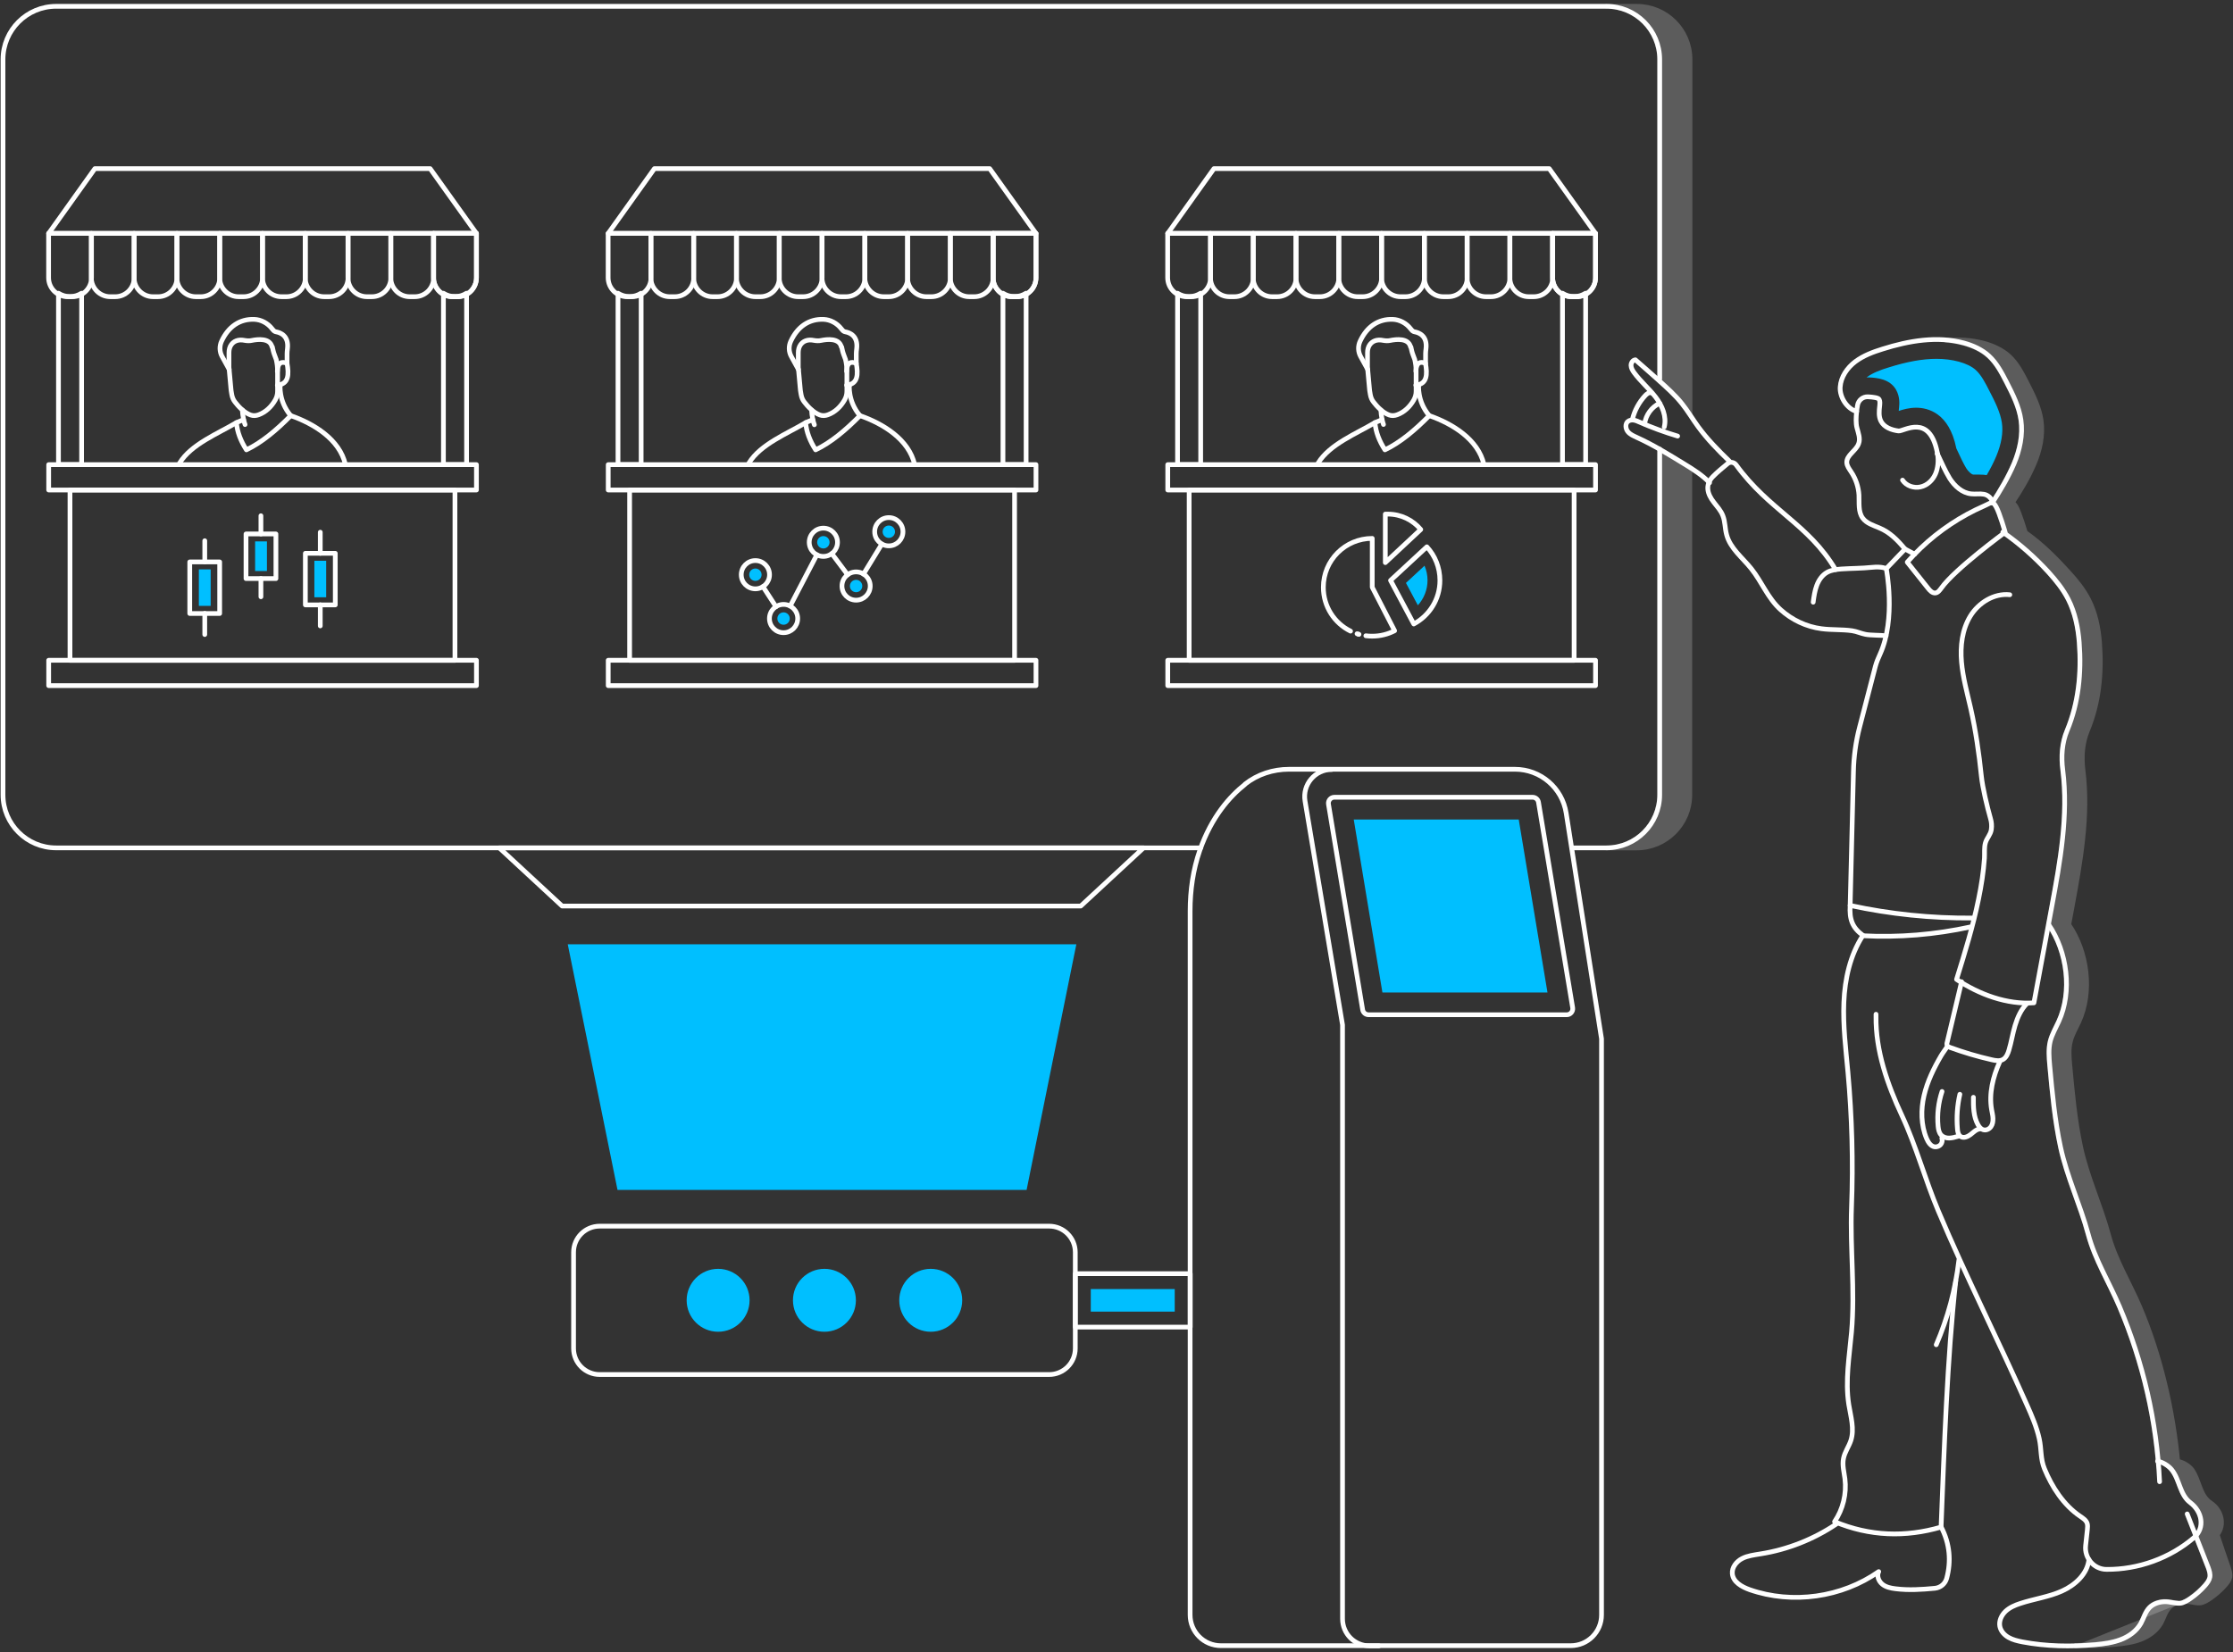 <svg xmlns="http://www.w3.org/2000/svg" width="354" height="262" viewBox="0 0 354 262" fill="none"><rect x="0" y="0" width="354" height="262" fill="#333333" stroke="none"/><g opacity="0.2"><path d="M353.492 250.058C353.416 250.549 353.093 250.963 352.756 251.347C352.08 252.115 351.313 252.805 350.468 253.389C349.993 253.726 349.333 254.141 348.734 254.187C347.967 254.233 347.199 253.926 346.401 253.926C346.723 253.772 347.03 253.558 347.276 253.389C348.12 252.805 348.887 252.115 349.563 251.347C349.901 250.963 350.223 250.549 350.3 250.058C350.376 249.551 350.223 249.029 350.054 248.538L348.105 243.565C349.563 242.015 349.026 239.605 347.23 238.27C345.572 237.026 345.557 234.632 344.298 233.051C343.807 232.422 342.917 231.854 342.134 231.715C341.397 223.273 339.31 214.985 336.009 207.203C334.352 203.304 332.126 199.804 331.052 195.737C329.793 191.055 327.705 186.696 326.662 181.907C325.741 177.625 325.342 173.281 324.943 168.921C324.835 167.663 324.712 166.389 325.019 165.161C325.296 164.04 325.894 163.043 326.37 161.999C328.55 157.225 327.736 150.932 324.774 146.604C324.943 145.667 325.127 144.731 325.296 143.795C326.616 136.642 327.951 129.259 327.03 122.121C326.754 120.003 326.907 117.808 327.721 115.859C329.532 111.484 330.023 106.711 329.655 101.922C329.471 99.558 328.979 97.179 327.92 95.076C327.107 93.48 325.956 92.067 324.743 90.732C322.64 88.43 320.292 86.342 317.728 84.546C317.836 84.485 317.882 84.439 317.882 84.439C317.882 84.439 316.992 81.323 316.408 80.356C316.178 79.957 316.025 79.788 315.84 79.757C317.145 77.793 318.342 75.736 319.263 73.572C320.184 71.392 320.722 68.998 320.384 66.649C320.077 64.516 319.079 62.551 318.081 60.617C317.314 59.128 316.531 57.608 315.288 56.472C314.167 55.444 312.755 54.83 311.297 54.431C310.391 54.185 309.455 54.032 308.534 53.971C310.545 53.802 312.54 53.909 314.49 54.431C315.948 54.83 317.36 55.459 318.481 56.472C319.724 57.608 320.507 59.143 321.274 60.617C322.256 62.551 323.269 64.516 323.576 66.649C323.914 68.998 323.392 71.392 322.456 73.572C321.535 75.751 320.292 77.808 318.972 79.788C319.187 79.803 319.371 79.957 319.601 80.356C320.169 81.323 321.075 84.439 321.075 84.439C323.684 86.281 325.787 88.384 327.936 90.748C329.148 92.067 330.299 93.495 331.113 95.091C332.187 97.194 332.663 99.573 332.847 101.937C333.216 106.741 332.74 111.515 330.913 115.874C330.1 117.839 329.962 120.019 330.223 122.137C331.128 129.29 329.808 136.673 328.488 143.81C328.319 144.746 328.135 145.683 327.966 146.619C330.929 150.947 331.742 157.241 329.563 162.014C329.087 163.058 328.473 164.056 328.212 165.176C327.905 166.404 328.028 167.678 328.135 168.937C328.534 173.296 328.933 177.64 329.854 181.922C330.898 186.711 332.986 191.086 334.244 195.752C335.334 199.82 337.544 203.335 339.202 207.218C342.471 214.893 344.528 223.718 345.28 232.191L345.25 231.731C346.048 231.854 347.015 232.422 347.506 233.082C348.688 234.77 348.703 237.149 350.438 238.3C352.218 239.482 352.74 241.815 351.497 243.366C352.065 245.1 352.663 246.835 353.262 248.569C353.416 249.06 353.584 249.567 353.508 250.089L353.492 250.058Z" fill="white" stroke="white" stroke-width="0.75" stroke-linecap="round" stroke-linejoin="round"></path><path d="M315.841 79.727C315.841 79.727 315.825 79.742 315.825 79.757V79.727H315.841Z" fill="white" stroke="white" stroke-width="0.75" stroke-linecap="round" stroke-linejoin="round"></path><path d="M345.097 254.156C344.636 254.31 344.237 254.555 343.899 254.908C343.239 255.599 343.024 256.566 342.564 257.395C341.873 258.607 340.661 259.452 339.371 259.958C338.067 260.449 336.67 260.633 335.288 260.756C333.201 260.94 331.098 261.017 329.026 260.925C330.054 260.91 331.083 260.848 332.111 260.756C333.493 260.633 334.889 260.449 336.194 259.958C337.483 259.452 338.696 258.607 339.387 257.395C339.847 256.566 340.077 255.599 340.722 254.908C341.321 254.279 342.211 253.987 343.071 253.941C343.761 253.911 344.437 254.125 345.112 254.171L345.097 254.156Z" fill="white" stroke="white" stroke-width="0.75" stroke-linecap="round" stroke-linejoin="round"></path><path d="M345.28 232.253C345.28 232.253 345.296 232.191 345.28 232.161C345.296 232.191 345.296 232.222 345.28 232.253Z" fill="white" stroke="white" stroke-width="0.75" stroke-linecap="round" stroke-linejoin="round"></path><path d="M350.944 241.907L351.42 243.181L351.482 243.335" fill="white"></path><path d="M350.944 241.907L351.42 243.181L351.482 243.335" stroke="white" stroke-width="0.75" stroke-linecap="round" stroke-linejoin="round"></path></g><g opacity="0.2"><path d="M267.889 74.124V126.035C267.889 130.686 264.113 134.462 259.462 134.462H254.673C259.324 134.462 263.1 130.701 263.1 126.035V71.254" fill="white"></path><path d="M267.889 74.124V126.035C267.889 130.686 264.113 134.462 259.462 134.462H254.673C259.324 134.462 263.1 130.701 263.1 126.035V71.254" stroke="white" stroke-width="0.75" stroke-linecap="round" stroke-linejoin="round"></path></g><g opacity="0.2"><path d="M263.116 60.478V9.427C263.116 4.776 259.355 1 254.704 1H259.493C264.144 1 267.92 4.761 267.92 9.427V65.575" fill="white"></path><path d="M263.116 60.478V9.427C263.116 4.776 259.355 1 254.704 1H259.493C264.144 1 267.92 4.761 267.92 9.427V65.575" stroke="white" stroke-width="0.75" stroke-linecap="round" stroke-linejoin="round"></path></g><path d="M190.344 134.447H8.9C4.25 134.447 0.474 130.671 0.474 126.02V9.427C0.474 4.776 4.25 1 8.9 1H254.689C259.34 1 263.115 4.776 263.115 9.427V60.079" stroke="white" stroke-width="0.75" stroke-linecap="round" stroke-linejoin="round"></path><path d="M263.116 71.223V126.02C263.116 130.671 259.34 134.447 254.689 134.447H249.163" stroke="white" stroke-width="0.75" stroke-linecap="round" stroke-linejoin="round"></path><path d="M75.531 37.009H7.718L15.04 26.741H68.195L75.531 37.009Z" stroke="white" stroke-width="0.75" stroke-linecap="round" stroke-linejoin="round"></path><path d="M7.718 37.009H14.503V44.039C14.503 45.697 13.152 47.048 11.494 47.048H10.712C9.054 47.048 7.703 45.697 7.703 44.039V37.009H7.718Z" stroke="white" stroke-width="0.75" stroke-linecap="round" stroke-linejoin="round"></path><path d="M14.488 37.009H21.272V44.039C21.272 45.697 19.921 47.048 18.263 47.048H17.481C15.823 47.048 14.472 45.697 14.472 44.039V37.009H14.488Z" stroke="white" stroke-width="0.75" stroke-linecap="round" stroke-linejoin="round"></path><path d="M21.272 37.009H28.057V44.039C28.057 45.697 26.706 47.048 25.048 47.048H24.265C22.608 47.048 21.257 45.697 21.257 44.039V37.009H21.272Z" stroke="white" stroke-width="0.75" stroke-linecap="round" stroke-linejoin="round"></path><path d="M28.056 37.009H34.841V44.039C34.841 45.697 33.49 47.048 31.832 47.048H31.049C29.392 47.048 28.041 45.697 28.041 44.039V37.009H28.056Z" stroke="white" stroke-width="0.75" stroke-linecap="round" stroke-linejoin="round"></path><path d="M34.84 37.009H41.625V44.039C41.625 45.697 40.274 47.048 38.617 47.048H37.834C36.176 47.048 34.825 45.697 34.825 44.039V37.009H34.84Z" stroke="white" stroke-width="0.75" stroke-linecap="round" stroke-linejoin="round"></path><path d="M41.625 37.009H48.41V44.039C48.41 45.697 47.059 47.048 45.401 47.048H44.618C42.961 47.048 41.61 45.697 41.61 44.039V37.009H41.625Z" stroke="white" stroke-width="0.75" stroke-linecap="round" stroke-linejoin="round"></path><path d="M48.394 37.009H55.179V44.039C55.179 45.697 53.828 47.048 52.17 47.048H51.387C49.73 47.048 48.379 45.697 48.379 44.039V37.009H48.394Z" stroke="white" stroke-width="0.75" stroke-linecap="round" stroke-linejoin="round"></path><path d="M55.178 37.009H61.963V44.039C61.963 45.697 60.612 47.048 58.954 47.048H58.172C56.514 47.048 55.163 45.697 55.163 44.039V37.009H55.178Z" stroke="white" stroke-width="0.75" stroke-linecap="round" stroke-linejoin="round"></path><path d="M61.963 37.009H68.748V44.039C68.748 45.697 67.397 47.048 65.739 47.048H64.956C63.298 47.048 61.948 45.697 61.948 44.039V37.009H61.963Z" stroke="white" stroke-width="0.75" stroke-linecap="round" stroke-linejoin="round"></path><path d="M68.747 37.009H75.532V44.039C75.532 45.697 74.181 47.048 72.523 47.048H71.74C70.083 47.048 68.732 45.697 68.732 44.039V37.009H68.747Z" stroke="white" stroke-width="0.75" stroke-linecap="round" stroke-linejoin="round"></path><path d="M12.937 46.496V73.664H9.269V46.496C9.79 46.833 10.435 47.033 11.095 47.033C11.755 47.033 12.4 46.833 12.922 46.496H12.937Z" stroke="white" stroke-width="0.75" stroke-linecap="round" stroke-linejoin="round"></path><path d="M73.966 46.496V73.664H70.297V46.496C70.819 46.833 71.464 47.033 72.124 47.033C72.784 47.033 73.429 46.833 73.951 46.496H73.966Z" stroke="white" stroke-width="0.75" stroke-linecap="round" stroke-linejoin="round"></path><path d="M68.747 37.009H75.532V44.039C75.532 45.697 74.181 47.048 72.523 47.048H71.74C70.083 47.048 68.732 45.697 68.732 44.039V37.009H68.747Z" stroke="white" stroke-width="0.75" stroke-linecap="round" stroke-linejoin="round"></path><path d="M75.531 73.679H7.718V77.701H75.531V73.679Z" stroke="white" stroke-width="0.75" stroke-linecap="round" stroke-linejoin="round"></path><path d="M75.531 104.7H7.718V108.721H75.531V104.7Z" stroke="white" stroke-width="0.75" stroke-linecap="round" stroke-linejoin="round"></path><path d="M72.124 77.7H11.095V104.715H72.124V77.7Z" stroke="white" stroke-width="0.75" stroke-linecap="round" stroke-linejoin="round"></path><path d="M164.235 37.009H96.422L103.743 26.741H156.898L164.235 37.009Z" stroke="white" stroke-width="0.75" stroke-linecap="round" stroke-linejoin="round"></path><path d="M96.422 37.009H103.206V44.039C103.206 45.697 101.856 47.048 100.198 47.048H99.415C97.757 47.048 96.407 45.697 96.407 44.039V37.009H96.422Z" stroke="white" stroke-width="0.75" stroke-linecap="round" stroke-linejoin="round"></path><path d="M103.191 37.009H109.976V44.039C109.976 45.697 108.625 47.048 106.967 47.048H106.184C104.527 47.048 103.176 45.697 103.176 44.039V37.009H103.191Z" stroke="white" stroke-width="0.75" stroke-linecap="round" stroke-linejoin="round"></path><path d="M109.976 37.009H116.76V44.039C116.76 45.697 115.409 47.048 113.752 47.048H112.969C111.311 47.048 109.96 45.697 109.96 44.039V37.009H109.976Z" stroke="white" stroke-width="0.75" stroke-linecap="round" stroke-linejoin="round"></path><path d="M116.76 37.009H123.544V44.039C123.544 45.697 122.194 47.048 120.536 47.048H119.753C118.095 47.048 116.745 45.697 116.745 44.039V37.009H116.76Z" stroke="white" stroke-width="0.75" stroke-linecap="round" stroke-linejoin="round"></path><path d="M123.544 37.009H130.329V44.039C130.329 45.697 128.978 47.048 127.32 47.048H126.537C124.88 47.048 123.529 45.697 123.529 44.039V37.009H123.544Z" stroke="white" stroke-width="0.75" stroke-linecap="round" stroke-linejoin="round"></path><path d="M130.329 37.009H137.113V44.039C137.113 45.697 135.762 47.048 134.105 47.048H133.322C131.664 47.048 130.313 45.697 130.313 44.039V37.009H130.329Z" stroke="white" stroke-width="0.75" stroke-linecap="round" stroke-linejoin="round"></path><path d="M137.113 37.009H143.897V44.039C143.897 45.697 142.547 47.048 140.889 47.048H140.106C138.448 47.048 137.098 45.697 137.098 44.039V37.009H137.113Z" stroke="white" stroke-width="0.75" stroke-linecap="round" stroke-linejoin="round"></path><path d="M143.882 37.009H150.666V44.039C150.666 45.697 149.316 47.048 147.658 47.048H146.875C145.217 47.048 143.867 45.697 143.867 44.039V37.009H143.882Z" stroke="white" stroke-width="0.75" stroke-linecap="round" stroke-linejoin="round"></path><path d="M150.667 37.009H157.451V44.039C157.451 45.697 156.1 47.048 154.443 47.048H153.66C152.002 47.048 150.651 45.697 150.651 44.039V37.009H150.667Z" stroke="white" stroke-width="0.75" stroke-linecap="round" stroke-linejoin="round"></path><path d="M157.451 37.009H164.235V44.039C164.235 45.697 162.885 47.048 161.227 47.048H160.444C158.786 47.048 157.436 45.697 157.436 44.039V37.009H157.451Z" stroke="white" stroke-width="0.75" stroke-linecap="round" stroke-linejoin="round"></path><path d="M101.641 46.496V73.664H97.972V46.496C98.494 46.833 99.139 47.033 99.799 47.033C100.459 47.033 101.103 46.833 101.625 46.496H101.641Z" stroke="white" stroke-width="0.75" stroke-linecap="round" stroke-linejoin="round"></path><path d="M162.67 46.496V73.664H159.001V46.496C159.523 46.833 160.168 47.033 160.828 47.033C161.488 47.033 162.133 46.833 162.655 46.496H162.67Z" stroke="white" stroke-width="0.75" stroke-linecap="round" stroke-linejoin="round"></path><path d="M157.451 37.009H164.235V44.039C164.235 45.697 162.885 47.048 161.227 47.048H160.444C158.786 47.048 157.436 45.697 157.436 44.039V37.009H157.451Z" stroke="white" stroke-width="0.75" stroke-linecap="round" stroke-linejoin="round"></path><path d="M164.235 73.679H96.422V77.701H164.235V73.679Z" stroke="white" stroke-width="0.75" stroke-linecap="round" stroke-linejoin="round"></path><path d="M164.235 104.7H96.422V108.721H164.235V104.7Z" stroke="white" stroke-width="0.75" stroke-linecap="round" stroke-linejoin="round"></path><path d="M160.843 77.7H99.814V104.715H160.843V77.7Z" stroke="white" stroke-width="0.75" stroke-linecap="round" stroke-linejoin="round"></path><path d="M252.939 37.009H185.126L192.448 26.741H245.602L252.939 37.009Z" stroke="white" stroke-width="0.75" stroke-linecap="round" stroke-linejoin="round"></path><path d="M185.126 37.009H191.91V44.039C191.91 45.697 190.559 47.048 188.902 47.048H188.119C186.461 47.048 185.11 45.697 185.11 44.039V37.009H185.126Z" stroke="white" stroke-width="0.75" stroke-linecap="round" stroke-linejoin="round"></path><path d="M191.91 37.009H198.694V44.039C198.694 45.697 197.344 47.048 195.686 47.048H194.903C193.245 47.048 191.895 45.697 191.895 44.039V37.009H191.91Z" stroke="white" stroke-width="0.75" stroke-linecap="round" stroke-linejoin="round"></path><path d="M198.679 37.009H205.464V44.039C205.464 45.697 204.113 47.048 202.455 47.048H201.673C200.015 47.048 198.664 45.697 198.664 44.039V37.009H198.679Z" stroke="white" stroke-width="0.75" stroke-linecap="round" stroke-linejoin="round"></path><path d="M205.464 37.009H212.248V44.039C212.248 45.697 210.897 47.048 209.24 47.048H208.457C206.799 47.048 205.448 45.697 205.448 44.039V37.009H205.464Z" stroke="white" stroke-width="0.75" stroke-linecap="round" stroke-linejoin="round"></path><path d="M212.248 37.009H219.032V44.039C219.032 45.697 217.681 47.048 216.024 47.048H215.241C213.583 47.048 212.232 45.697 212.232 44.039V37.009H212.248Z" stroke="white" stroke-width="0.75" stroke-linecap="round" stroke-linejoin="round"></path><path d="M219.032 37.009H225.817V44.039C225.817 45.697 224.466 47.048 222.808 47.048H222.026C220.368 47.048 219.017 45.697 219.017 44.039V37.009H219.032Z" stroke="white" stroke-width="0.75" stroke-linecap="round" stroke-linejoin="round"></path><path d="M225.817 37.009H232.601V44.039C232.601 45.697 231.25 47.048 229.593 47.048H228.81C227.152 47.048 225.801 45.697 225.801 44.039V37.009H225.817Z" stroke="white" stroke-width="0.75" stroke-linecap="round" stroke-linejoin="round"></path><path d="M232.586 37.009H239.37V44.039C239.37 45.697 238.019 47.048 236.362 47.048H235.579C233.921 47.048 232.57 45.697 232.57 44.039V37.009H232.586Z" stroke="white" stroke-width="0.75" stroke-linecap="round" stroke-linejoin="round"></path><path d="M239.37 37.009H246.155V44.039C246.155 45.697 244.804 47.048 243.146 47.048H242.363C240.706 47.048 239.355 45.697 239.355 44.039V37.009H239.37Z" stroke="white" stroke-width="0.75" stroke-linecap="round" stroke-linejoin="round"></path><path d="M246.155 37.009H252.939V44.039C252.939 45.697 251.588 47.048 249.93 47.048H249.148C247.49 47.048 246.139 45.697 246.139 44.039V37.009H246.155Z" stroke="white" stroke-width="0.75" stroke-linecap="round" stroke-linejoin="round"></path><path d="M190.345 46.496V73.664H186.676V46.496C187.198 46.833 187.843 47.033 188.503 47.033C189.163 47.033 189.808 46.833 190.329 46.496H190.345Z" stroke="white" stroke-width="0.75" stroke-linecap="round" stroke-linejoin="round"></path><path d="M251.374 46.496V73.664H247.705V46.496C248.227 46.833 248.872 47.033 249.532 47.033C250.192 47.033 250.836 46.833 251.358 46.496H251.374Z" stroke="white" stroke-width="0.75" stroke-linecap="round" stroke-linejoin="round"></path><path d="M246.155 37.009H252.939V44.039C252.939 45.697 251.588 47.048 249.93 47.048H249.148C247.49 47.048 246.139 45.697 246.139 44.039V37.009H246.155Z" stroke="white" stroke-width="0.75" stroke-linecap="round" stroke-linejoin="round"></path><path d="M252.939 73.679H185.126V77.701H252.939V73.679Z" stroke="white" stroke-width="0.75" stroke-linecap="round" stroke-linejoin="round"></path><path d="M252.939 104.7H185.126V108.721H252.939V104.7Z" stroke="white" stroke-width="0.75" stroke-linecap="round" stroke-linejoin="round"></path><path d="M249.547 77.7H188.518V104.715H249.547V77.7Z" stroke="white" stroke-width="0.75" stroke-linecap="round" stroke-linejoin="round"></path><path d="M53.153 87.739H48.41V95.92H53.153V87.739Z" stroke="white" stroke-width="0.75" stroke-linecap="round" stroke-linejoin="round"></path><path d="M51.709 94.708V88.921H49.837V94.708H51.709Z" fill="#00BFFF"></path><path d="M50.773 87.739V84.393" stroke="white" stroke-width="0.75" stroke-linecap="round" stroke-linejoin="round"></path><path d="M50.773 95.905V99.251" stroke="white" stroke-width="0.75" stroke-linecap="round" stroke-linejoin="round"></path><path d="M34.825 89.105H30.082V97.286H34.825V89.105Z" stroke="white" stroke-width="0.75" stroke-linecap="round" stroke-linejoin="round"></path><path d="M33.398 90.287H31.525V96.074H33.398V90.287Z" fill="#00BFFF"></path><path d="M32.462 89.105V85.744" stroke="white" stroke-width="0.75" stroke-linecap="round" stroke-linejoin="round"></path><path d="M32.462 97.271V100.617" stroke="white" stroke-width="0.75" stroke-linecap="round" stroke-linejoin="round"></path><path d="M43.743 84.669H39.001V91.745H43.743V84.669Z" stroke="white" stroke-width="0.75" stroke-linecap="round" stroke-linejoin="round"></path><path d="M42.316 90.548V85.851H40.443V90.548H42.316Z" fill="#00BFFF"></path><path d="M41.364 84.669V81.783" stroke="white" stroke-width="0.75" stroke-linecap="round" stroke-linejoin="round"></path><path d="M41.364 91.745V94.631" stroke="white" stroke-width="0.75" stroke-linecap="round" stroke-linejoin="round"></path><path d="M140.905 86.557C142.142 86.557 143.146 85.554 143.146 84.316C143.146 83.079 142.142 82.075 140.905 82.075C139.667 82.075 138.664 83.079 138.664 84.316C138.664 85.554 139.667 86.557 140.905 86.557Z" stroke="white" stroke-width="0.75" stroke-linecap="round" stroke-linejoin="round"></path><path d="M135.717 95.168C136.954 95.168 137.958 94.165 137.958 92.927C137.958 91.69 136.954 90.686 135.717 90.686C134.479 90.686 133.476 91.69 133.476 92.927C133.476 94.165 134.479 95.168 135.717 95.168Z" stroke="white" stroke-width="0.75" stroke-linecap="round" stroke-linejoin="round"></path><path d="M130.529 88.23C131.766 88.23 132.77 87.227 132.77 85.989C132.77 84.752 131.766 83.748 130.529 83.748C129.291 83.748 128.288 84.752 128.288 85.989C128.288 87.227 129.291 88.23 130.529 88.23Z" stroke="white" stroke-width="0.75" stroke-linecap="round" stroke-linejoin="round"></path><path d="M124.22 100.325C125.458 100.325 126.461 99.322 126.461 98.084C126.461 96.847 125.458 95.843 124.22 95.843C122.982 95.843 121.979 96.847 121.979 98.084C121.979 99.322 122.982 100.325 124.22 100.325Z" stroke="white" stroke-width="0.75" stroke-linecap="round" stroke-linejoin="round"></path><path d="M119.753 93.372C120.991 93.372 121.994 92.369 121.994 91.131C121.994 89.894 120.991 88.89 119.753 88.89C118.516 88.89 117.512 89.894 117.512 91.131C117.512 92.369 118.516 93.372 119.753 93.372Z" stroke="white" stroke-width="0.75" stroke-linecap="round" stroke-linejoin="round"></path><path d="M119.753 92.114C120.296 92.114 120.736 91.674 120.736 91.131C120.736 90.589 120.296 90.149 119.753 90.149C119.211 90.149 118.771 90.589 118.771 91.131C118.771 91.674 119.211 92.114 119.753 92.114Z" fill="#00BFFF"></path><path d="M124.22 99.067C124.762 99.067 125.202 98.627 125.202 98.084C125.202 97.542 124.762 97.102 124.22 97.102C123.677 97.102 123.237 97.542 123.237 98.084C123.237 98.627 123.677 99.067 124.22 99.067Z" fill="#00BFFF"></path><path d="M130.529 86.971C131.071 86.971 131.511 86.531 131.511 85.989C131.511 85.446 131.071 85.007 130.529 85.007C129.986 85.007 129.546 85.446 129.546 85.989C129.546 86.531 129.986 86.971 130.529 86.971Z" fill="#00BFFF"></path><path d="M135.717 93.909C136.259 93.909 136.699 93.469 136.699 92.927C136.699 92.384 136.259 91.945 135.717 91.945C135.174 91.945 134.734 92.384 134.734 92.927C134.734 93.469 135.174 93.909 135.717 93.909Z" fill="#00BFFF"></path><path d="M140.905 85.298C141.447 85.298 141.887 84.859 141.887 84.316C141.887 83.774 141.447 83.334 140.905 83.334C140.362 83.334 139.922 83.774 139.922 84.316C139.922 84.859 140.362 85.298 140.905 85.298Z" fill="#00BFFF"></path><path d="M139.8 86.265L136.883 91.039" stroke="white" stroke-width="0.75" stroke-linecap="round" stroke-linejoin="round"></path><path d="M134.382 91.146L131.864 87.785" stroke="white" stroke-width="0.75" stroke-linecap="round" stroke-linejoin="round"></path><path d="M129.5 87.969L125.264 96.105" stroke="white" stroke-width="0.75" stroke-linecap="round" stroke-linejoin="round"></path><path d="M123.023 96.212L120.951 93.019" stroke="white" stroke-width="0.75" stroke-linecap="round" stroke-linejoin="round"></path><path d="M215.364 100.571C215.287 100.54 215.211 100.525 215.134 100.494" stroke="white" stroke-width="0.75" stroke-linecap="round" stroke-linejoin="round"></path><path d="M215.441 100.586C215.441 100.586 215.394 100.586 215.364 100.571" stroke="white" stroke-width="0.75" stroke-linecap="round" stroke-linejoin="round"></path><path d="M214.105 100.08C211.542 98.821 209.792 96.181 209.792 93.126C209.792 88.844 213.261 85.375 217.543 85.375V93.126L221.089 100.018C220.03 100.571 218.817 100.878 217.543 100.878C217.206 100.878 216.853 100.862 216.53 100.816" stroke="white" stroke-width="0.75" stroke-linecap="round" stroke-linejoin="round"></path><path d="M228.272 92.036C228.272 95.029 226.599 97.624 224.128 98.944L220.444 92.036L226.2 86.71C227.49 88.107 228.272 89.98 228.272 92.036Z" stroke="white" stroke-width="0.75" stroke-linecap="round" stroke-linejoin="round"></path><path d="M222.885 92.436L225.832 89.704C226.139 90.425 226.308 91.208 226.308 92.021C226.308 93.51 225.74 94.922 224.773 95.981L222.885 92.436Z" fill="#00BFFF"></path><path d="M225.233 83.963L219.615 89.213V81.522C219.753 81.522 219.892 81.522 220.014 81.522C222.117 81.522 223.99 82.474 225.233 83.963Z" stroke="white" stroke-width="0.75" stroke-linecap="round" stroke-linejoin="round"></path><path d="M43.129 55.029C42.807 53.571 40.873 53.786 39.906 53.986C39.553 54.062 39.184 54.047 38.831 53.986C37.68 53.74 37.036 54.17 36.683 54.63C36.406 54.999 36.299 55.459 36.299 55.92V58.238L36.606 61.599C36.621 61.829 36.652 62.059 36.698 62.29L36.744 62.566C36.821 63.011 36.989 63.426 37.266 63.763C37.772 64.423 38.693 65.436 39.722 65.805C40.136 65.958 40.581 65.928 40.996 65.774C42.132 65.36 43.022 64.5 43.636 63.426C43.881 62.996 44.004 62.52 44.004 62.029V58.836C44.004 58.222 43.927 57.608 43.789 57.01L43.498 56.227C43.344 55.828 43.267 55.429 43.175 55.014L43.129 55.029Z" stroke="white" stroke-width="0.75" stroke-linecap="round" stroke-linejoin="round"></path><path d="M36.33 58.575L35.209 56.534C34.795 55.782 34.764 54.876 35.133 54.093C36.222 51.76 38.034 50.563 40.305 50.639C41.41 50.685 42.454 51.253 43.13 52.128L43.298 52.328C43.421 52.481 43.59 52.589 43.774 52.62C44.388 52.727 45.831 53.203 45.57 55.321C45.539 55.567 45.509 55.812 45.509 56.058V57.623C44.634 57.255 44.035 57.485 43.974 58.867" stroke="white" stroke-width="0.75" stroke-linecap="round" stroke-linejoin="round"></path><path d="M45.509 57.608C45.816 59.358 45.8 60.893 43.974 61.077" stroke="white" stroke-width="0.75" stroke-linecap="round" stroke-linejoin="round"></path><path d="M38.433 65.022C38.433 65.022 38.433 66.158 38.847 67.324" stroke="white" stroke-width="0.75" stroke-linecap="round" stroke-linejoin="round"></path><path d="M38.617 66.541L37.481 67.017C37.604 68.506 38.172 69.949 39.062 71.33C41.456 70.195 43.789 68.245 46.092 65.912C44.112 63.594 44.419 61 44.419 61" stroke="white" stroke-width="0.75" stroke-linecap="round" stroke-linejoin="round"></path><path d="M37.481 67.017C34.595 68.737 30.297 70.44 28.471 73.433" stroke="white" stroke-width="0.75" stroke-linecap="round" stroke-linejoin="round"></path><path d="M54.764 73.679C53.858 69.672 49.729 67.171 46.107 65.912" stroke="white" stroke-width="0.75" stroke-linecap="round" stroke-linejoin="round"></path><path d="M133.383 55.029C133.061 53.571 131.127 53.786 130.16 53.986C129.807 54.062 129.438 54.047 129.085 53.986C127.934 53.74 127.29 54.17 126.936 54.63C126.66 54.999 126.553 55.459 126.553 55.92V58.238L126.86 61.599C126.875 61.829 126.906 62.059 126.952 62.29L126.998 62.566C127.075 63.011 127.243 63.426 127.52 63.763C128.026 64.423 128.947 65.436 129.976 65.805C130.39 65.958 130.835 65.928 131.25 65.774C132.385 65.36 133.276 64.5 133.89 63.426C134.135 62.996 134.258 62.52 134.258 62.029V58.836C134.258 58.222 134.181 57.608 134.043 57.01L133.752 56.227C133.598 55.828 133.521 55.429 133.429 55.014L133.383 55.029Z" stroke="white" stroke-width="0.75" stroke-linecap="round" stroke-linejoin="round"></path><path d="M126.568 58.575L125.448 56.534C125.033 55.782 125.002 54.876 125.371 54.093C126.461 51.76 128.272 50.563 130.544 50.639C131.649 50.685 132.692 51.253 133.368 52.128L133.537 52.328C133.659 52.481 133.828 52.589 134.012 52.62C134.626 52.727 136.069 53.203 135.808 55.321C135.778 55.567 135.747 55.812 135.747 56.058V57.623C134.872 57.255 134.273 57.485 134.212 58.867" stroke="white" stroke-width="0.75" stroke-linecap="round" stroke-linejoin="round"></path><path d="M135.747 57.608C136.054 59.358 136.039 60.893 134.212 61.077" stroke="white" stroke-width="0.75" stroke-linecap="round" stroke-linejoin="round"></path><path d="M128.671 65.022C128.671 65.022 128.671 66.189 129.101 67.355" stroke="white" stroke-width="0.75" stroke-linecap="round" stroke-linejoin="round"></path><path d="M128.856 66.541L127.72 67.017C127.843 68.506 128.41 69.949 129.301 71.33C131.695 70.195 134.028 68.245 136.331 65.912C134.351 63.594 134.658 61 134.658 61" stroke="white" stroke-width="0.75" stroke-linecap="round" stroke-linejoin="round"></path><path d="M127.735 67.017C124.849 68.737 120.551 70.44 118.725 73.433" stroke="white" stroke-width="0.75" stroke-linecap="round" stroke-linejoin="round"></path><path d="M145.003 73.679C144.097 69.672 139.968 67.171 136.346 65.912" stroke="white" stroke-width="0.75" stroke-linecap="round" stroke-linejoin="round"></path><path d="M223.622 55.029C223.3 53.571 221.366 53.786 220.399 53.986C220.046 54.062 219.677 54.047 219.324 53.986C218.173 53.74 217.528 54.17 217.175 54.63C216.899 54.999 216.792 55.459 216.792 55.92V58.238L217.098 61.599C217.114 61.829 217.145 62.059 217.191 62.29L217.237 62.566C217.313 63.011 217.482 63.426 217.759 63.763C218.265 64.423 219.186 65.436 220.214 65.805C220.629 65.958 221.074 65.928 221.488 65.774C222.624 65.36 223.514 64.5 224.128 63.426C224.374 62.996 224.497 62.52 224.497 62.029V58.836C224.497 58.222 224.42 57.608 224.282 57.01L223.99 56.227C223.837 55.828 223.76 55.429 223.668 55.014L223.622 55.029Z" stroke="white" stroke-width="0.75" stroke-linecap="round" stroke-linejoin="round"></path><path d="M216.822 58.575L215.701 56.534C215.287 55.782 215.256 54.876 215.625 54.093C216.715 51.76 218.526 50.563 220.797 50.639C221.903 50.685 222.946 51.253 223.622 52.128L223.791 52.328C223.913 52.481 224.082 52.589 224.266 52.62C224.88 52.727 226.323 53.203 226.062 55.321C226.032 55.567 226.001 55.812 226.001 56.058V57.623C225.126 57.255 224.527 57.485 224.466 58.867" stroke="white" stroke-width="0.75" stroke-linecap="round" stroke-linejoin="round"></path><path d="M225.986 57.608C226.293 59.358 226.277 60.893 224.451 61.077" stroke="white" stroke-width="0.75" stroke-linecap="round" stroke-linejoin="round"></path><path d="M218.925 65.022C218.925 65.022 218.925 66.158 219.324 67.309" stroke="white" stroke-width="0.75" stroke-linecap="round" stroke-linejoin="round"></path><path d="M219.109 66.541L217.974 67.017C218.096 68.506 218.664 69.949 219.555 71.33C221.949 70.195 224.282 68.245 226.585 65.912C224.605 63.594 224.911 61 224.911 61" stroke="white" stroke-width="0.75" stroke-linecap="round" stroke-linejoin="round"></path><path d="M217.973 67.017C215.088 68.737 210.79 70.44 208.963 73.433" stroke="white" stroke-width="0.75" stroke-linecap="round" stroke-linejoin="round"></path><path d="M235.257 73.679C234.351 69.672 230.222 67.171 226.6 65.912" stroke="white" stroke-width="0.75" stroke-linecap="round" stroke-linejoin="round"></path><path d="M197.374 124.378C194.98 126.266 192.064 129.52 190.206 134.846C189.132 137.931 188.671 141.2 188.671 144.47V256.075C188.671 258.776 190.851 260.956 193.552 260.956H249.009C251.711 260.956 253.891 258.776 253.891 256.075V164.716L248.288 128.936C247.659 124.93 244.221 121.983 240.168 121.983H204.343C201.826 121.983 199.354 122.781 197.374 124.347V124.378Z" stroke="white" stroke-width="0.75" stroke-linecap="round" stroke-linejoin="round"></path><path d="M211.127 122.014C208.472 122.014 206.446 124.408 206.891 127.033L212.831 162.521V256.689C212.831 259.068 214.749 260.986 217.129 260.986H218.618" stroke="white" stroke-width="0.75" stroke-linecap="round" stroke-linejoin="round"></path><path d="M248.38 160.909H216.96C216.5 160.909 216.101 160.571 216.024 160.126L210.606 127.524C210.514 126.941 210.959 126.419 211.542 126.419H242.962C243.423 126.419 243.822 126.757 243.898 127.202L249.317 159.804C249.409 160.387 248.964 160.909 248.38 160.909Z" stroke="white" stroke-width="0.75" stroke-linecap="round" stroke-linejoin="round"></path><path d="M219.155 157.379L214.611 129.949H240.767L245.325 157.379H219.155Z" fill="#00BFFF"></path><path d="M188.687 201.968H170.467V210.441H188.687V201.968Z" stroke="white" stroke-width="0.75" stroke-linecap="round" stroke-linejoin="round"></path><path d="M186.231 207.985V204.409H172.923V207.985H186.231Z" fill="#00BFFF"></path><path d="M166.323 194.432H95.071C92.782 194.432 90.927 196.287 90.927 198.576V213.818C90.927 216.107 92.782 217.962 95.071 217.962H166.323C168.611 217.962 170.467 216.107 170.467 213.818V198.576C170.467 196.287 168.611 194.432 166.323 194.432Z" stroke="white" stroke-width="0.75" stroke-linecap="round" stroke-linejoin="round"></path><path d="M113.844 211.178C116.599 211.178 118.832 208.944 118.832 206.189C118.832 203.434 116.599 201.201 113.844 201.201C111.088 201.201 108.855 203.434 108.855 206.189C108.855 208.944 111.088 211.178 113.844 211.178Z" fill="#00BFFF"></path><path d="M130.697 211.178C133.452 211.178 135.686 208.944 135.686 206.189C135.686 203.434 133.452 201.201 130.697 201.201C127.942 201.201 125.708 203.434 125.708 206.189C125.708 208.944 127.942 211.178 130.697 211.178Z" fill="#00BFFF"></path><path d="M147.551 211.178C150.306 211.178 152.539 208.944 152.539 206.189C152.539 203.434 150.306 201.201 147.551 201.201C144.795 201.201 142.562 203.434 142.562 206.189C142.562 208.944 144.795 211.178 147.551 211.178Z" fill="#00BFFF"></path><path d="M170.636 149.735H90.006L97.896 188.691H162.747L170.636 149.735Z" fill="#00BFFF"></path><path d="M171.327 143.672H89.116L79.154 134.447H181.289L171.327 143.672Z" stroke="white" stroke-width="0.75" stroke-linecap="round" stroke-linejoin="round"></path><path d="M299.033 90.164C299.033 90.164 298.373 89.796 296.761 89.964C295.15 90.133 293.523 90.118 291.911 90.225C291.144 90.287 290.345 90.379 289.67 90.747C288.872 91.192 288.335 91.975 288.012 92.835C287.69 93.694 287.567 94.585 287.444 95.49" stroke="white" stroke-width="0.75" stroke-linecap="round" stroke-linejoin="round"></path><path d="M290.99 90.317C286.677 83.073 280.46 80.924 275.226 73.709C274.904 73.28 274.305 73.172 273.875 73.525C273.077 74.185 272.248 74.861 271.542 75.582C270.268 76.902 270.652 78.314 271.696 79.65C272.218 80.325 272.816 80.97 273.123 81.768C273.507 82.719 273.445 83.794 273.722 84.792C274.29 86.956 276.239 88.429 277.636 90.179C279.324 92.297 280.245 94.845 282.287 96.687C284.083 98.299 286.354 99.389 288.764 99.696C290.376 99.911 292.003 99.788 293.614 100.018C294.351 100.126 295.011 100.448 295.717 100.586C296.5 100.755 298.204 100.709 299.002 100.816" stroke="white" stroke-width="0.75" stroke-linecap="round" stroke-linejoin="round"></path><path d="M293.307 143.579L293.829 122.382C293.875 120.003 294.197 117.639 294.796 115.337L297.298 105.697C297.482 105.007 297.758 104.347 298.065 103.687C300.598 98.084 299.032 90.164 299.032 90.164L302.01 87.063L303.53 87.877" stroke="white" stroke-width="0.75" stroke-linecap="round" stroke-linejoin="round"></path><path d="M302.364 89.151L305.679 93.31C305.971 93.679 306.339 94.062 306.8 94.032C307.214 94.001 307.506 93.602 307.751 93.264C309.87 90.256 317.882 84.392 317.882 84.392C317.882 84.392 316.992 81.292 316.424 80.309C315.856 79.327 315.733 79.711 314.566 80.218C313.645 80.617 312.74 81.062 311.865 81.537C308.289 83.487 305.05 86.066 302.364 89.135V89.151Z" stroke="white" stroke-width="0.75" stroke-linecap="round" stroke-linejoin="round"></path><path d="M318.618 94.308C316.132 94.032 313.661 95.567 312.356 97.7C311.051 99.834 310.744 102.459 310.959 104.961C311.174 107.463 311.865 109.888 312.417 112.328C313.215 115.859 313.737 119.45 314.106 123.057C314.305 124.961 315.042 127.985 315.564 129.826C315.717 130.348 315.779 130.916 315.687 131.546C315.564 132.374 314.965 132.896 314.75 133.648C314.535 134.401 314.643 135.306 314.597 136.089C314.443 138.269 314.106 140.433 313.661 142.582C312.786 146.895 311.481 151.101 310.176 155.306C313.753 157.685 318.158 159.328 322.44 159.021C323.377 153.94 324.328 148.875 325.265 143.794C326.6 136.642 327.92 129.259 327.014 122.106C326.738 119.988 326.876 117.808 327.705 115.828C329.516 111.469 329.992 106.695 329.624 101.891C329.44 99.527 328.964 97.163 327.889 95.045C327.076 93.449 325.94 92.037 324.727 90.701C322.563 88.337 320.138 86.204 317.513 84.377" stroke="white" stroke-width="0.75" stroke-linecap="round" stroke-linejoin="round"></path><path d="M321.32 159.144C320.383 160.08 319.831 161.354 319.447 162.628C319.063 163.902 318.864 165.237 318.48 166.511C318.311 167.079 318.066 167.693 317.544 168C317.007 168.307 316.347 168.184 315.748 168.046C313.507 167.54 311.297 166.88 309.148 166.097C308.979 166.036 308.795 165.959 308.703 165.805C308.595 165.621 308.641 165.406 308.703 165.207C309.455 162.029 310.222 158.852 310.974 155.675" stroke="white" stroke-width="0.75" stroke-linecap="round" stroke-linejoin="round"></path><path d="M317.006 168.399C315.947 170.763 315.287 173.403 315.732 175.951C315.809 176.412 315.932 176.857 315.947 177.333C315.963 177.809 315.901 178.284 315.625 178.668C315.349 179.052 314.858 179.282 314.412 179.144C314.029 179.036 313.768 178.699 313.568 178.346C312.847 177.041 312.831 175.491 312.847 174.002" stroke="white" stroke-width="0.75" stroke-linecap="round" stroke-linejoin="round"></path><path d="M313.83 179.021C313.262 179.098 312.847 179.558 312.387 179.911C311.926 180.264 311.297 180.525 310.821 180.218C310.437 179.957 310.345 179.451 310.315 179.006C310.161 177.179 310.284 175.322 310.698 173.526" stroke="white" stroke-width="0.75" stroke-linecap="round" stroke-linejoin="round"></path><path d="M310.407 180.188C309.962 180.326 309.501 180.448 309.025 180.464C308.55 180.479 308.058 180.326 307.736 179.988C307.383 179.62 307.291 179.067 307.245 178.561C307.076 176.719 307.291 174.831 307.874 173.081" stroke="white" stroke-width="0.75" stroke-linecap="round" stroke-linejoin="round"></path><path d="M307.843 180.495C307.966 180.817 307.889 181.216 307.675 181.477C307.46 181.738 307.091 181.892 306.738 181.861C306.094 181.784 305.679 181.139 305.418 180.525C304.528 178.392 304.497 175.967 305.019 173.726C305.541 171.485 306.569 169.382 307.736 167.386C308.058 166.849 308.365 166.481 308.703 165.959" stroke="white" stroke-width="0.75" stroke-linecap="round" stroke-linejoin="round"></path><path d="M324.773 146.603C327.736 150.932 328.549 157.225 326.37 161.983C325.894 163.027 325.295 164.04 325.019 165.145C324.727 166.373 324.835 167.647 324.942 168.906C325.341 173.265 325.74 177.624 326.661 181.907C327.69 186.68 329.793 191.055 331.051 195.736C332.141 199.789 334.351 203.304 336.009 207.202C339.739 215.982 341.919 225.422 342.364 234.954" stroke="white" stroke-width="0.75" stroke-linecap="round" stroke-linejoin="round"></path><path d="M342.042 231.7C342.84 231.838 343.776 232.421 344.283 233.05C345.557 234.631 345.557 237.026 347.23 238.269C349.118 239.681 349.609 242.275 347.828 243.81C344.022 247.08 338.987 248.891 333.968 248.86C331.957 248.86 330.422 247.064 330.637 245.084L330.914 242.521C330.944 242.199 330.975 241.876 330.883 241.569C330.714 241.047 330.207 240.74 329.762 240.433C327.138 238.653 325.311 235.813 324.114 232.912C323.454 231.331 323.653 229.796 323.285 228.139C322.871 226.266 322.088 224.47 321.305 222.72C316.746 212.421 311.65 202.383 307.276 192.006C305.188 187.049 303.761 181.707 301.504 176.872C299.248 172.037 297.329 166.649 297.406 161.154V160.832" stroke="white" stroke-width="0.75" stroke-linecap="round" stroke-linejoin="round"></path><path d="M331.159 247.31C330.913 249.597 328.964 251.363 326.876 252.299C324.789 253.235 322.456 253.542 320.276 254.264C319.432 254.54 318.588 254.893 317.943 255.507C317.298 256.121 316.869 257.026 317.037 257.901C317.191 258.653 317.743 259.267 318.419 259.651C319.094 260.035 319.846 260.204 320.598 260.357C324.39 261.079 328.273 261.14 332.11 260.802C333.492 260.68 334.889 260.495 336.193 260.004C337.498 259.513 338.695 258.653 339.386 257.441C339.846 256.612 340.077 255.645 340.737 254.954C341.335 254.325 342.21 254.033 343.085 253.987C343.96 253.941 344.758 254.279 345.572 254.233C346.17 254.202 346.83 253.772 347.306 253.435C348.15 252.851 348.918 252.161 349.593 251.393C349.916 251.009 350.238 250.595 350.33 250.104C350.422 249.597 350.253 249.091 350.084 248.6L346.738 240.065" stroke="white" stroke-width="0.75" stroke-linecap="round" stroke-linejoin="round"></path><path d="M310.545 199.82C310.008 204.44 308.795 208.968 306.953 213.235" stroke="white" stroke-width="0.75" stroke-linecap="round" stroke-linejoin="round"></path><path d="M310.054 203.073C308.672 215.66 308.227 229.49 307.721 242.153C302.072 243.795 296.424 243.626 290.836 241.293C292.172 239.328 292.77 236.857 292.479 234.493C292.341 233.419 292.034 232.329 292.249 231.27C292.448 230.257 293.093 229.397 293.415 228.43C294.014 226.604 293.4 224.639 293.093 222.736C292.494 218.929 293.185 215.061 293.523 211.239C294.106 204.547 293.277 198.008 293.523 191.408C293.799 184.286 293.599 177.133 292.955 170.026C292.617 166.343 292.156 162.643 292.31 158.944C292.463 155.245 293.292 151.484 295.303 148.384C301.013 148.691 306.784 148.2 312.371 146.987" stroke="white" stroke-width="0.75" stroke-linecap="round" stroke-linejoin="round"></path><path d="M295.349 148.338C293.63 147.094 293.17 145.759 293.308 143.579C299.678 144.961 306.186 145.621 312.694 145.575" stroke="white" stroke-width="0.75" stroke-linecap="round" stroke-linejoin="round"></path><path d="M307.736 242.138C309.132 244.824 309.332 247.571 308.61 250.273C308.38 251.132 307.643 251.762 306.753 251.854C304.666 252.053 302.578 252.191 300.506 251.93C299.754 251.838 298.986 251.685 298.403 251.209C297.82 250.733 297.482 249.874 297.835 249.214C291.987 253.327 284.144 254.432 277.39 252.084C276.131 251.639 274.735 250.856 274.627 249.521C274.55 248.523 275.287 247.602 276.177 247.141C277.068 246.681 278.081 246.573 279.078 246.405C283.361 245.729 287.49 244.102 291.082 241.692" stroke="white" stroke-width="0.75" stroke-linecap="round" stroke-linejoin="round"></path><path d="M274.151 73.111C272.386 71.407 270.652 69.642 269.209 67.662C268.334 66.465 267.582 65.175 266.646 64.009C265.54 62.612 264.19 61.43 262.87 60.233C261.672 59.174 260.475 58.099 259.263 57.056C258.848 57.086 258.557 57.547 258.572 57.961C258.587 58.376 258.817 58.759 259.063 59.097C260.076 60.479 261.411 61.599 262.455 62.95C263.499 64.3 264.251 66.05 263.837 67.708" stroke="white" stroke-width="0.75" stroke-linecap="round" stroke-linejoin="round"></path><path d="M265.955 69.15C263.898 68.537 261.887 67.8 259.923 66.94C259.616 66.802 259.309 66.664 258.986 66.618C258.664 66.572 258.296 66.633 258.05 66.848C257.62 67.232 257.697 67.969 258.05 68.429C258.403 68.89 258.971 69.12 259.493 69.365C262.102 70.547 264.543 72.067 266.983 73.556C268.411 74.431 269.869 75.336 271.02 76.549" stroke="white" stroke-width="0.75" stroke-linecap="round" stroke-linejoin="round"></path><path d="M261.795 62.305C261.427 62.167 261.058 62.459 260.797 62.75C259.83 63.794 259.124 65.099 258.787 66.496" stroke="white" stroke-width="0.75" stroke-linecap="round" stroke-linejoin="round"></path><path d="M263.1 63.947C261.826 64.546 260.905 65.82 260.721 67.217" stroke="white" stroke-width="0.75" stroke-linecap="round" stroke-linejoin="round"></path><path d="M307.168 72.036C307.168 72.036 307.122 71.96 307.106 71.914" stroke="white" stroke-width="0.75" stroke-linecap="round" stroke-linejoin="round"></path><path d="M294.336 65.252C294.228 66.158 294.198 67.14 294.382 67.831C294.597 68.659 294.95 69.534 294.658 70.333C294.274 71.484 292.724 72.144 292.77 73.356C292.801 73.909 293.169 74.369 293.476 74.845C294.198 75.92 294.627 77.194 294.704 78.498C294.765 79.757 294.551 81.154 295.303 82.167C295.917 82.996 296.976 83.303 297.912 83.702C299.6 84.392 300.844 85.666 302.01 87.079" stroke="white" stroke-width="0.75" stroke-linecap="round" stroke-linejoin="round"></path><path d="M319.279 73.541C318.342 75.72 317.13 77.777 315.825 79.757C315.856 79.097 315.18 78.483 314.52 78.376C313.86 78.253 313.17 78.391 312.51 78.314C311.067 78.176 309.869 77.086 309.087 75.858C308.35 74.646 307.782 73.311 307.168 72.037C307.153 71.914 307.137 71.806 307.107 71.699C305.863 65.513 301.811 68.429 300.982 68.337C299.877 68.199 298.695 67.769 298.189 66.787C297.805 66.035 297.897 65.16 297.989 64.331C298.02 63.993 298.066 63.625 297.897 63.318C297.759 63.072 296.93 62.965 296.147 62.919C295.318 62.873 294.597 63.472 294.474 64.285C294.428 64.592 294.367 64.914 294.336 65.252C292.786 64.822 291.619 62.965 291.727 61.369C291.834 59.757 292.847 58.314 294.121 57.347C295.41 56.38 296.945 55.812 298.48 55.336C302.625 54.032 307.107 53.249 311.312 54.385C312.77 54.784 314.183 55.413 315.288 56.426C316.531 57.562 317.329 59.097 318.097 60.586C319.079 62.505 320.077 64.469 320.384 66.603C320.721 68.951 320.2 71.346 319.279 73.541Z" stroke="white" stroke-width="0.75" stroke-linecap="round" stroke-linejoin="round"></path><path d="M314.95 75.337C314.643 75.291 314.275 75.26 313.845 75.26C313.676 75.26 312.97 75.26 312.97 75.26H312.801C312.602 75.229 312.11 74.891 311.681 74.201C311.251 73.479 310.837 72.604 310.407 71.668L310.13 71.085C310.13 71.085 310.13 71.023 310.115 70.993C308.979 65.482 305.648 64.653 303.76 64.653C302.64 64.653 301.658 64.945 301.013 65.16C301.013 64.991 301.044 64.792 301.059 64.669C301.12 64.024 301.212 62.95 300.599 61.829C299.601 60.049 297.483 59.911 296.347 59.849C296.347 59.849 295.978 59.849 295.917 59.849L295.994 59.788C296.93 59.097 298.189 58.637 299.401 58.268C302.318 57.347 304.789 56.902 306.999 56.902C308.258 56.902 309.44 57.056 310.53 57.347C311.696 57.67 312.617 58.115 313.231 58.683C314.091 59.465 314.751 60.739 315.38 61.983C316.239 63.64 317.114 65.375 317.36 67.033C317.59 68.598 317.283 70.394 316.47 72.344C316.071 73.295 315.579 74.262 314.965 75.321L314.95 75.337Z" fill="#00BFFF"></path><path d="M307.168 72.037C307.337 73.034 307.229 74.262 306.83 75.153C306.4 76.15 305.525 76.979 304.466 77.209C303.407 77.455 302.195 77.04 301.611 76.135" stroke="white" stroke-width="0.75" stroke-linecap="round" stroke-linejoin="round"></path><g opacity="0.2"><path d="M315.84 79.727C315.84 79.727 315.825 79.742 315.825 79.757V79.727H315.84Z" fill="white" stroke="white" stroke-width="0.75" stroke-linecap="round" stroke-linejoin="round"></path><path d="M317.728 84.516L317.543 84.377L317.728 84.516Z" fill="white"></path><path d="M317.728 84.516L317.543 84.377" stroke="white" stroke-width="0.75" stroke-linecap="round" stroke-linejoin="round"></path><path d="M342.133 231.715C342.133 231.715 342.087 231.7 342.057 231.7L342.133 231.715Z" fill="white"></path><path d="M342.133 231.715C342.133 231.715 342.087 231.7 342.057 231.7" stroke="white" stroke-width="0.75" stroke-linecap="round" stroke-linejoin="round"></path><path d="M329.025 260.941C330.054 260.925 331.082 260.864 332.111 260.772C333.492 260.649 334.889 260.465 336.194 259.974C337.483 259.467 338.695 258.623 339.386 257.41C339.847 256.581 340.077 255.614 340.722 254.924C341.32 254.294 342.21 254.003 343.07 253.957C343.761 253.926 344.436 254.141 345.111 254.187H345.127C345.265 254.218 345.418 254.233 345.557 254.218C345.833 254.202 346.109 254.095 346.385 253.957H346.416" fill="white"></path><path d="M329.025 260.941C330.054 260.925 331.082 260.864 332.111 260.772C333.492 260.649 334.889 260.465 336.194 259.974C337.483 259.467 338.695 258.623 339.386 257.41C339.847 256.581 340.077 255.614 340.722 254.924C341.32 254.294 342.21 254.003 343.07 253.957C343.761 253.926 344.436 254.141 345.111 254.187H345.127C345.265 254.218 345.418 254.233 345.557 254.218C345.833 254.202 346.109 254.095 346.385 253.957H346.416" stroke="white" stroke-width="0.75" stroke-linecap="round" stroke-linejoin="round"></path><path d="M315.825 79.757V79.727V79.757Z" fill="white"></path><path d="M315.825 79.757V79.727" stroke="white" stroke-width="0.75" stroke-linecap="round" stroke-linejoin="round"></path><path d="M315.84 79.727C315.84 79.727 315.825 79.742 315.825 79.757L315.84 79.727Z" fill="white"></path><path d="M315.84 79.727C315.84 79.727 315.825 79.742 315.825 79.757" stroke="white" stroke-width="0.75" stroke-linecap="round" stroke-linejoin="round"></path></g></svg>